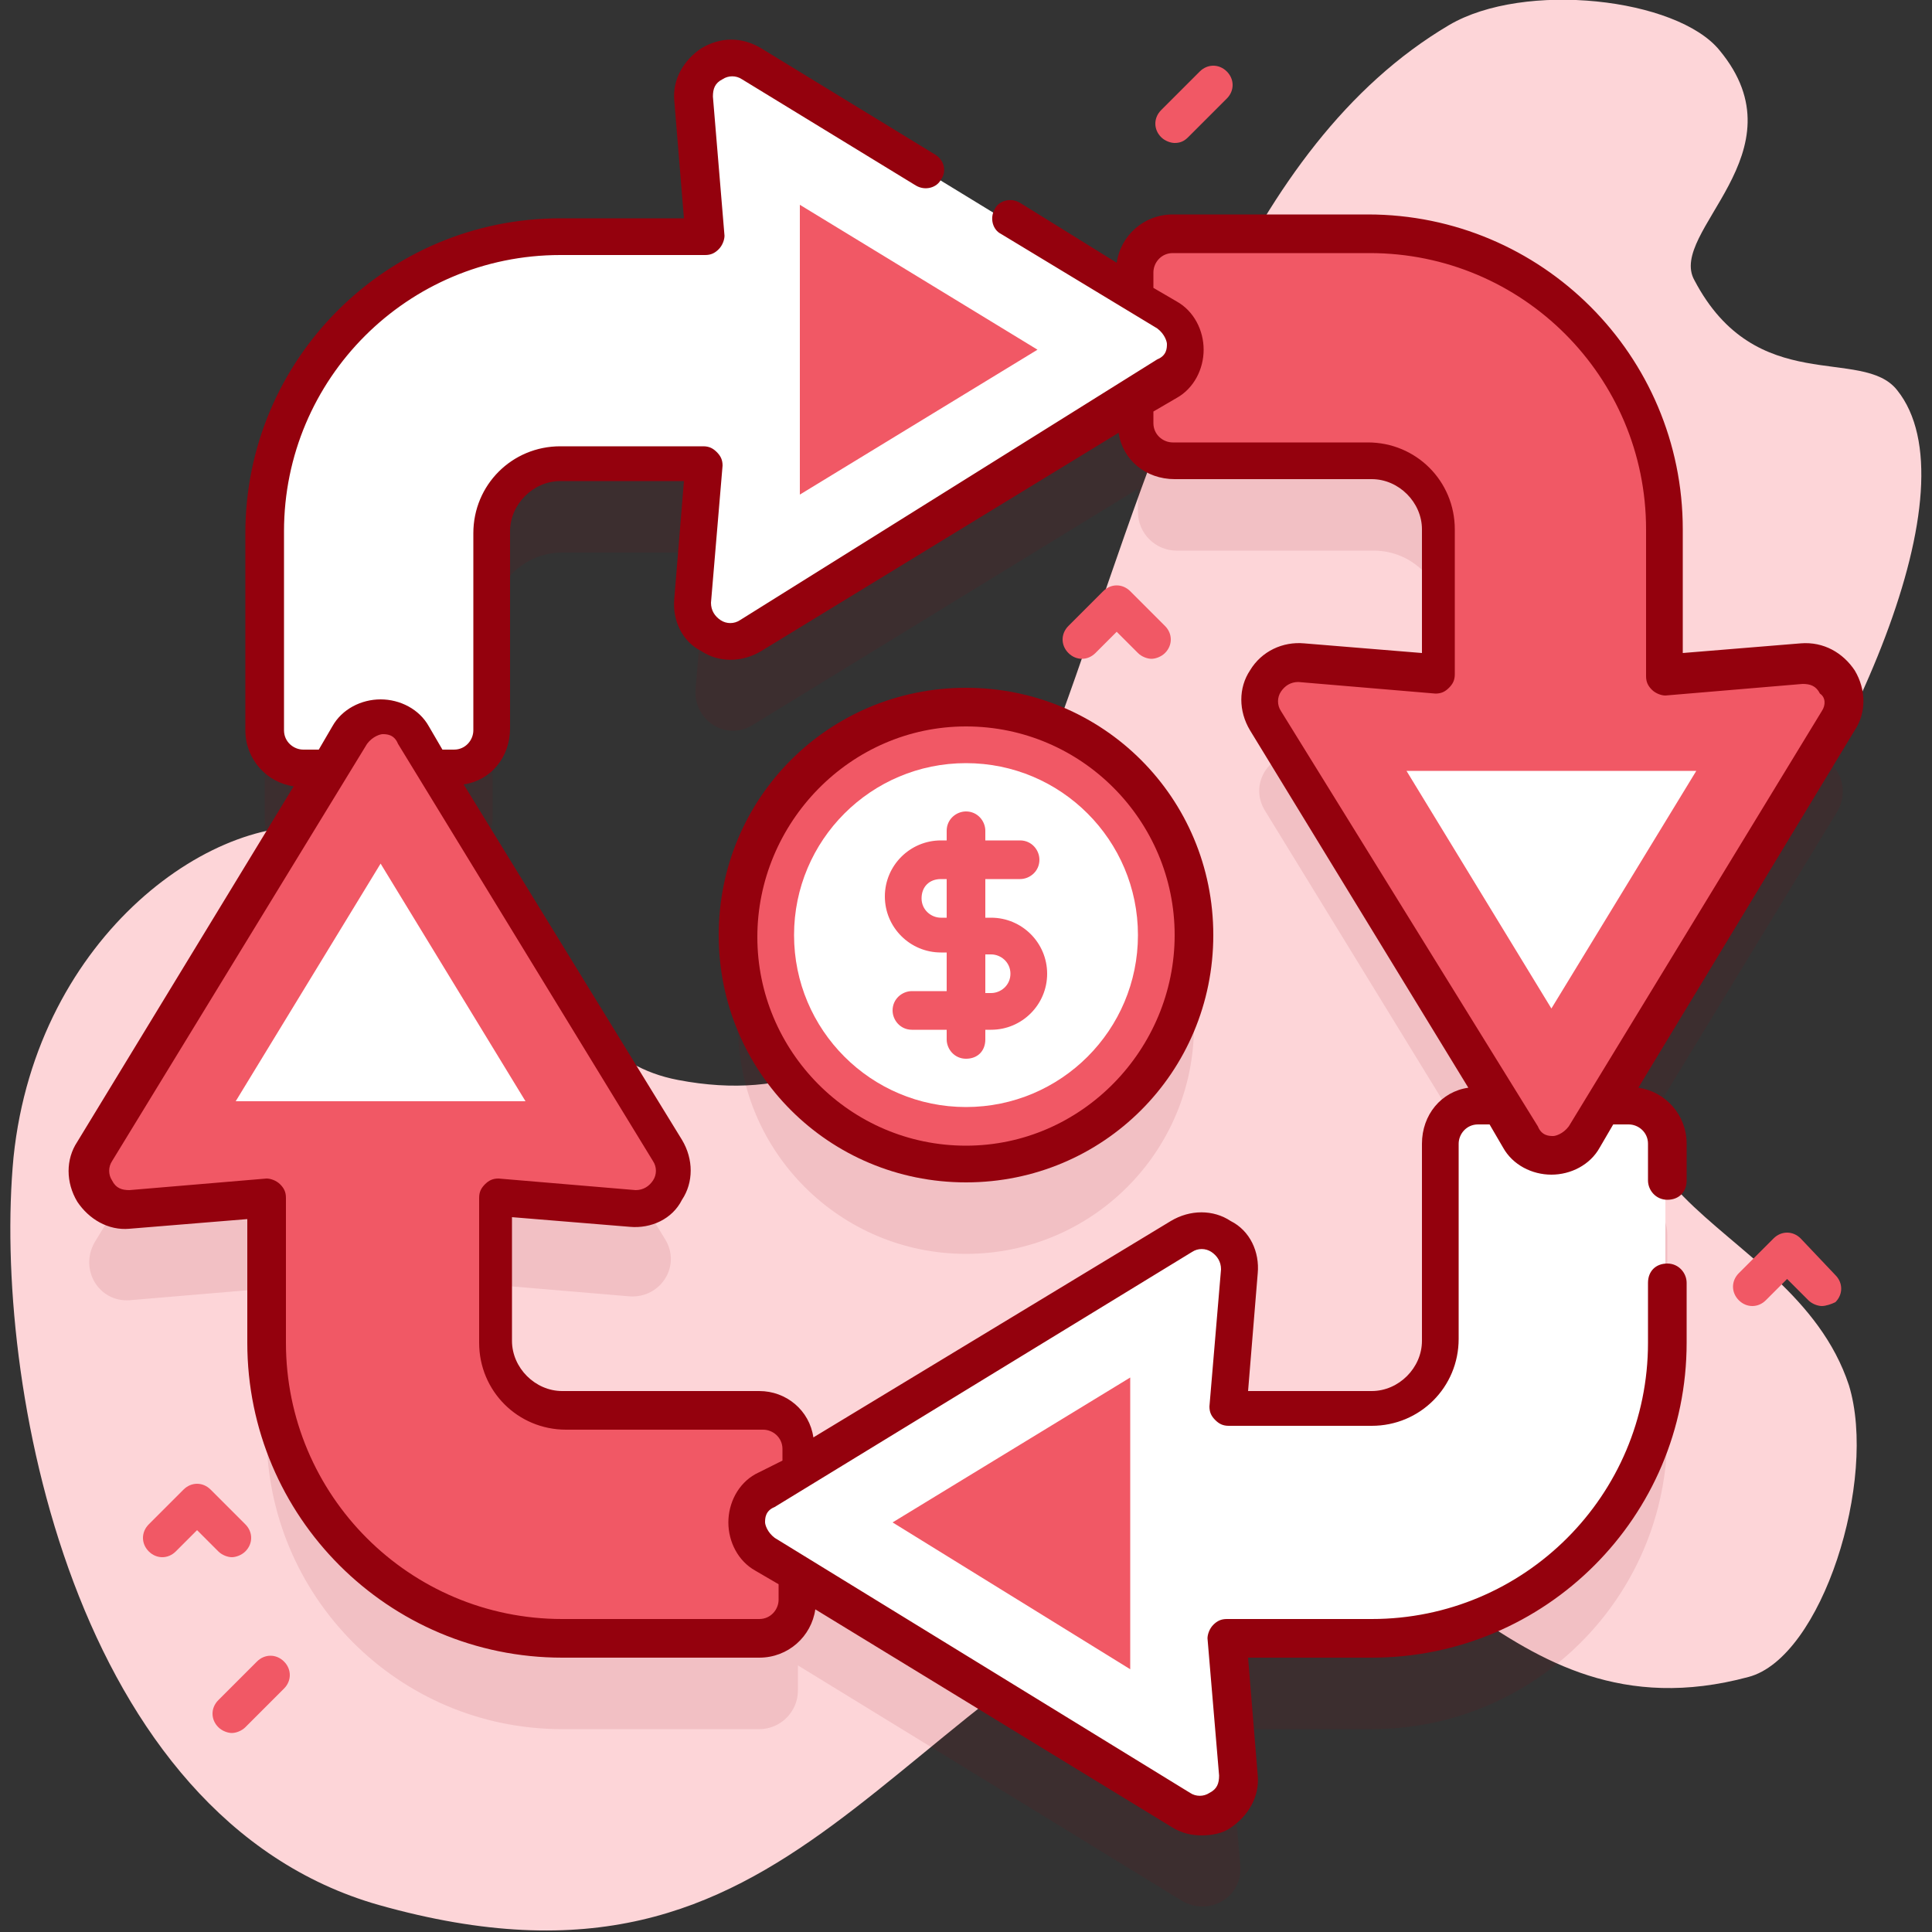 <?xml version="1.0" encoding="UTF-8"?> <!-- Generator: Adobe Illustrator 21.0.1, SVG Export Plug-In . SVG Version: 6.00 Build 0) --> <svg xmlns="http://www.w3.org/2000/svg" xmlns:xlink="http://www.w3.org/1999/xlink" id="Capa_1" x="0px" y="0px" viewBox="0 0 100 100" style="enable-background:new 0 0 100 100;" xml:space="preserve"><rect x="0" y="0" width="100" height="100" fill="#333333" stroke="none"/> <style type="text/css"> .st0{fill:#FDD5D8;} .st1{opacity:0.1;fill:#94010D;enable-background:new ;} .st2{fill:#FFFFFF;} .st3{fill:#F15865;} .st4{fill:#94010D;} </style> <g> <g> <path class="st0" d="M89,2.6C86.8-0.1,78.9-1,75,1.3c-21.3,12.6-16.9,59-39.9,54.6c-7.4-1.4-6.1-10.9-18-13 c-5.8-1.1-15.2,5.4-16.4,17c-1.1,11.6,3.1,34.2,18.9,38.7c22,6.2,25.6-11,45.2-18.7c8.6-3.4,12.7,10.4,25.7,6.9 c3.8-1,6.7-10.2,5.2-15.1c-3-9.1-17.2-9.6-7.8-21.9c8.1-10.5,14.3-24.6,10.3-29.6c-1.8-2.3-7.3,0.4-10.5-5.7 C86.3,12,93.4,7.9,89,2.6z"></path> </g> <g> <g> <g> <g> <circle class="st1" cx="50" cy="53.1" r="11.8"></circle> <path class="st1" d="M95.1,42c0.8-1.4-0.2-3.1-1.8-3l-7.1,0.6v-7.5c0-8.4-6.8-15.3-15.3-15.3H60.7c-1.1,0-2,0.9-2,2v1.3L38.9,8 c-1.4-0.8-3.1,0.2-3,1.8l0.6,7.1H29c-8.4,0-15.3,6.8-15.3,15.3v10.2c0,1.1,0.9,2,2,2H17L4.9,64.3c-0.8,1.4,0.2,3.1,1.8,3 l7.1-0.6v7.5c0,8.4,6.8,15.3,15.3,15.3h10.2c1.1,0,2-0.9,2-2v-1.3l19.9,12.2c1.4,0.8,3.1-0.2,3-1.8l-0.6-7.1H71 c8.4,0,15.3-6.8,15.3-15.3V63.9c0-1.1-0.9-2-2-2H83L95.1,42z M77.7,61.9h-1.2c-1.1,0-2,0.9-2,2V74c0,2-1.6,3.6-3.6,3.6h-7.5 l0.6-7.1c0.1-1.6-1.6-2.7-3-1.8L41.2,80.8v-1.2c0-1.1-0.9-2-2-2H29.1c-2,0-3.6-1.6-3.6-3.6v-7.5l7.1,0.6c1.6,0.1,2.7-1.6,1.8-3 L22.3,44.3h1.2c1.1,0,2-0.9,2-2V32.2c0-2,1.6-3.6,3.6-3.6h7.5l-0.6,7.1c-0.1,1.6,1.6,2.7,3,1.8l19.9-12.2v1.2c0,1.1,0.9,2,2,2 h10.2c2,0,3.6,1.6,3.6,3.6v7.5L67.3,39c-1.6-0.1-2.7,1.6-1.8,3L77.7,61.9z"></path> </g> </g> <g> <path class="st2" d="M86.2,59.2v10.2c0,8.4-6.8,15.3-15.3,15.3h-7.5l0.6,7.1c0.1,1.6-1.6,2.7-3,1.8L39.6,80.4 c-1.2-0.8-1.2-2.6,0-3.3l21.6-13.2c1.4-0.8,3.1,0.2,3,1.8l-0.6,7.1H71c2,0,3.6-1.6,3.6-3.6V59.2c0-1.1,0.9-2,2-2h1.2l1,1.6 c0.8,1.2,2.6,1.2,3.3,0l1-1.6h1.3C85.4,57.2,86.2,58.1,86.2,59.2L86.2,59.2z"></path> <path class="st3" d="M93.3,34.3L86.2,35v-7.5c0-8.4-6.8-15.3-15.3-15.3H60.7c-1.1,0-2,0.9-2,2V22c0,1.1,0.9,2,2,2h10.2 c2,0,3.6,1.6,3.6,3.6V35l-7.1-0.6c-1.6-0.1-2.7,1.6-1.8,3l13.2,21.6c0.8,1.2,2.6,1.2,3.3,0l13.2-21.6 C96,35.9,94.9,34.2,93.3,34.3L93.3,34.3z"></path> <path class="st2" d="M60.4,19.8L38.9,32.9c-1.4,0.8-3.1-0.2-3-1.8l0.6-7.1H29c-2,0-3.6,1.6-3.6,3.6v10.2c0,1.1-0.9,2-2,2h-1.2 l-1-1.6c-0.8-1.2-2.6-1.2-3.3,0l-1,1.6h-1.3c-1.1,0-2-0.9-2-2V27.5c0-8.4,6.8-15.3,15.3-15.3h7.5l-0.6-7.1 c-0.1-1.6,1.6-2.7,3-1.8l21.6,13.2C61.7,17.2,61.7,19,60.4,19.8z"></path> <g> <g> <path class="st3" d="M39.6,80.4l1.6,1v1.3c0,1.1-0.9,2-2,2H29.1c-8.4,0-15.3-6.8-15.3-15.3v-7.5l-7.1,0.6 c-1.6,0.1-2.7-1.6-1.8-3L18,38c0.8-1.2,2.6-1.2,3.3,0l13.2,21.6c0.8,1.4-0.2,3.1-1.8,3l-7.1-0.6v7.5c0,2,1.6,3.6,3.6,3.6h10.2 c1.1,0,2,0.9,2,2v1.2l-1.6,1C38.3,77.9,38.3,79.7,39.6,80.4L39.6,80.4z"></path> </g> </g> </g> <g> <g> <circle class="st3" cx="50" cy="48.4" r="11.8"></circle> <g> <g> <path class="st4" d="M96,34.7c-0.6-0.9-1.6-1.5-2.8-1.4l-6.1,0.5v-6.4c0-9-7.3-16.3-16.3-16.3H60.7c-1.5,0-2.7,1.1-2.9,2.5 l-5-3.1c-0.5-0.3-1.1-0.1-1.3,0.3c-0.3,0.5-0.1,1.1,0.3,1.3l8.1,4.9c0.4,0.3,0.5,0.7,0.5,0.8c0,0.2,0,0.6-0.5,0.8L38.3,32.1 c-0.3,0.2-0.7,0.2-1,0c-0.3-0.2-0.5-0.5-0.5-0.9l0.6-7.1c0-0.3-0.1-0.5-0.3-0.7c-0.2-0.2-0.4-0.3-0.7-0.3H29 c-2.5,0-4.5,2-4.5,4.5v10.2c0,0.5-0.4,1-1,1h-0.6l-0.7-1.2c-0.5-0.9-1.5-1.4-2.5-1.4c-1,0-2,0.5-2.5,1.4l-0.7,1.2h-0.8 c-0.5,0-1-0.4-1-1V27.5c0-7.9,6.4-14.3,14.3-14.3h7.5c0.3,0,0.5-0.1,0.7-0.3s0.3-0.5,0.3-0.7L36.9,5c0-0.4,0.1-0.7,0.5-0.9 c0.3-0.2,0.7-0.2,1,0l9,5.5c0.5,0.3,1.1,0.1,1.3-0.3C49,8.9,48.9,8.3,48.4,8l-9-5.5c-1-0.6-2.1-0.6-3.1,0 c-0.9,0.6-1.5,1.6-1.4,2.7l0.5,6.1H29c-9,0-16.3,7.3-16.3,16.3v10.2c0,1.5,1.1,2.7,2.5,2.9L4,59.1c-0.6,0.9-0.6,2.1,0,3.1 c0.6,0.9,1.6,1.5,2.7,1.4l6.1-0.5v6.4c0,9,7.3,16.3,16.3,16.3h10.2c1.5,0,2.7-1.1,2.9-2.5l18.5,11.3c0.5,0.3,1,0.4,1.5,0.4 c0.5,0,1.1-0.1,1.5-0.4c0.9-0.6,1.5-1.6,1.4-2.7l-0.5-6.1H71c9,0,16.3-7.3,16.3-16.3v-3.1c0-0.5-0.4-1-1-1s-1,0.4-1,1v3.1 c0,7.9-6.4,14.3-14.3,14.3h-7.5c-0.3,0-0.5,0.1-0.7,0.3c-0.2,0.2-0.3,0.5-0.3,0.7l0.6,7.1c0,0.4-0.1,0.7-0.5,0.9 c-0.3,0.2-0.7,0.2-1,0L40.1,79.6c-0.4-0.3-0.5-0.7-0.5-0.8c0-0.2,0-0.6,0.5-0.8l21.6-13.2c0.3-0.2,0.7-0.2,1,0 c0.3,0.2,0.5,0.5,0.5,0.9l-0.6,7.1c0,0.3,0.1,0.5,0.3,0.7s0.4,0.3,0.7,0.3H71c2.5,0,4.5-2,4.5-4.5V59.2c0-0.5,0.4-1,1-1h0.6 l0.7,1.2c0.5,0.9,1.5,1.4,2.5,1.4h0c1,0,2-0.5,2.5-1.4l0.7-1.2h0.8c0.5,0,1,0.4,1,1v1.9c0,0.5,0.4,1,1,1s1-0.4,1-1v-1.9 c0-1.5-1.1-2.7-2.5-2.9L96,37.8C96.6,36.9,96.6,35.7,96,34.7L96,34.7z M39.1,76.3c-0.9,0.5-1.4,1.5-1.4,2.5 c0,1,0.5,2,1.4,2.5l1.2,0.7v0.8c0,0.5-0.4,1-1,1H29.1c-7.9,0-14.3-6.4-14.3-14.3v-7.5c0-0.3-0.1-0.5-0.3-0.7 c-0.2-0.2-0.5-0.3-0.7-0.3l-7.1,0.6c-0.4,0-0.7-0.1-0.9-0.5c-0.2-0.3-0.2-0.7,0-1l13.2-21.6c0.3-0.4,0.7-0.5,0.8-0.5 c0.2,0,0.6,0,0.8,0.5l13.2,21.6c0.2,0.3,0.2,0.7,0,1c-0.2,0.3-0.5,0.5-0.9,0.5l-7.1-0.6c-0.3,0-0.5,0.1-0.7,0.3 c-0.2,0.2-0.3,0.4-0.3,0.7v7.5c0,2.5,2,4.5,4.5,4.5h10.2c0.5,0,1,0.4,1,1v0.6L39.1,76.3z M73.6,59.2v10.2 c0,1.4-1.2,2.6-2.6,2.6h-6.4l0.5-6.1c0.1-1.1-0.4-2.2-1.4-2.7c-0.9-0.6-2.1-0.6-3.1,0L42.1,74.4C41.9,73,40.7,72,39.3,72 H29.1c-1.4,0-2.6-1.2-2.6-2.6V63l6.1,0.5c1.1,0.1,2.2-0.4,2.7-1.4c0.6-0.9,0.6-2.1,0-3.1L24,40.6c1.4-0.2,2.4-1.4,2.4-2.9 V27.5c0-1.4,1.2-2.6,2.6-2.6h6.4L34.9,31c-0.1,1.1,0.4,2.2,1.4,2.7c0.9,0.6,2.1,0.6,3.1,0l18.5-11.3c0.2,1.4,1.4,2.4,2.9,2.4 h10.2c1.4,0,2.6,1.2,2.6,2.6v6.4l-6.1-0.5c-1.1-0.1-2.2,0.4-2.8,1.4c-0.6,0.9-0.6,2.1,0,3.1L76,56.3 C74.6,56.5,73.6,57.7,73.6,59.2L73.6,59.2z M94.3,36.8L81.2,58.3c-0.3,0.4-0.7,0.5-0.8,0.5c-0.2,0-0.6,0-0.8-0.5L66.3,36.8 c-0.2-0.3-0.2-0.7,0-1c0.2-0.3,0.5-0.5,0.9-0.5l7.1,0.6c0.3,0,0.5-0.1,0.7-0.3c0.2-0.2,0.3-0.4,0.3-0.7v-7.5 c0-2.5-2-4.5-4.5-4.5H60.7c-0.5,0-1-0.4-1-1v-0.6l1.2-0.7c0.9-0.5,1.4-1.5,1.4-2.5c0-1-0.5-2-1.4-2.5l-1.2-0.7v-0.8 c0-0.5,0.4-1,1-1h10.2c7.9,0,14.3,6.4,14.3,14.3V35c0,0.3,0.1,0.5,0.3,0.7c0.2,0.2,0.5,0.3,0.7,0.3l7.1-0.6 c0.4,0,0.7,0.1,0.9,0.5C94.5,36.1,94.5,36.5,94.3,36.8L94.3,36.8z"></path> <path class="st4" d="M50,35.6c-7.1,0-12.8,5.7-12.8,12.8S42.9,61.2,50,61.2c7.1,0,12.8-5.7,12.8-12.8S57.1,35.6,50,35.6 L50,35.6z M50,59.3c-6,0-10.8-4.9-10.8-10.8S44,37.6,50,37.6s10.8,4.9,10.8,10.8S56,59.3,50,59.3z"></path> </g> </g> <circle class="st2" cx="50" cy="48.4" r="8.9"></circle> </g> <path class="st3" d="M51.3,47.5H51v-2h1.8c0.5,0,1-0.4,1-1c0-0.5-0.4-1-1-1H51V43c0-0.5-0.4-1-1-1c-0.5,0-1,0.4-1,1v0.5h-0.3 c-1.6,0-2.9,1.3-2.9,2.9s1.3,2.9,2.9,2.9H49v2h-1.8c-0.5,0-1,0.4-1,1c0,0.5,0.4,1,1,1H49v0.5c0,0.5,0.4,1,1,1s1-0.4,1-1v-0.5 h0.3c1.6,0,2.9-1.3,2.9-2.9S52.9,47.5,51.3,47.5z M48.7,47.5c-0.5,0-1-0.4-1-1s0.4-1,1-1H49v2H48.7z M51.3,51.4H51v-2h0.3 c0.5,0,1,0.4,1,1C52.3,51,51.8,51.4,51.3,51.4z"></path> </g> <g> <path class="st3" d="M46.2,78.8l12.3-7.5l0,15.1L46.2,78.8z"></path> <path class="st2" d="M72.8,39.9h15l-7.5,12.3L72.8,39.9z"></path> <path class="st3" d="M41.4,10.6l12.3,7.5l-12.3,7.5L41.4,10.6z"></path> <path class="st2" d="M19.7,44.7L27.2,57h-15L19.7,44.7z"></path> </g> </g> <g> <path class="st3" d="M12,80.6c-0.2,0-0.5-0.1-0.7-0.3l-1.1-1.1l-1.1,1.1c-0.4,0.4-1,0.4-1.4,0c-0.4-0.4-0.4-1,0-1.4l1.8-1.8 c0.4-0.4,1-0.4,1.4,0l1.8,1.8c0.4,0.4,0.4,1,0,1.4C12.5,80.5,12.2,80.6,12,80.6z"></path> <path class="st3" d="M12,89.7c-0.2,0-0.5-0.1-0.7-0.3c-0.4-0.4-0.4-1,0-1.4l2-2c0.4-0.4,1-0.4,1.4,0c0.4,0.4,0.4,1,0,1.4l-2,2 C12.5,89.6,12.2,89.7,12,89.7z"></path> <path class="st3" d="M60.8,7.4c-0.2,0-0.5-0.1-0.7-0.3c-0.4-0.4-0.4-1,0-1.4l2-2c0.4-0.4,1-0.4,1.4,0c0.4,0.4,0.4,1,0,1.4l-2,2 C61.3,7.3,61.1,7.4,60.8,7.4z"></path> <path class="st3" d="M59.6,34.1c-0.2,0-0.5-0.1-0.7-0.3l-1.1-1.1l-1.1,1.1c-0.4,0.4-1,0.4-1.4,0c-0.4-0.4-0.4-1,0-1.4l1.8-1.8 c0.4-0.4,1-0.4,1.4,0l1.8,1.8c0.4,0.4,0.4,1,0,1.4C60.1,34,59.8,34.1,59.6,34.1z"></path> <path class="st3" d="M94.3,67.6c-0.2,0-0.5-0.1-0.7-0.3l-1.1-1.1l-1.1,1.1c-0.4,0.4-1,0.4-1.4,0c-0.4-0.4-0.4-1,0-1.4l1.8-1.8 c0.4-0.4,1-0.4,1.4,0L95,66c0.4,0.4,0.4,1,0,1.4C94.8,67.5,94.5,67.6,94.3,67.6z"></path> </g> </g> </g> </svg> 
